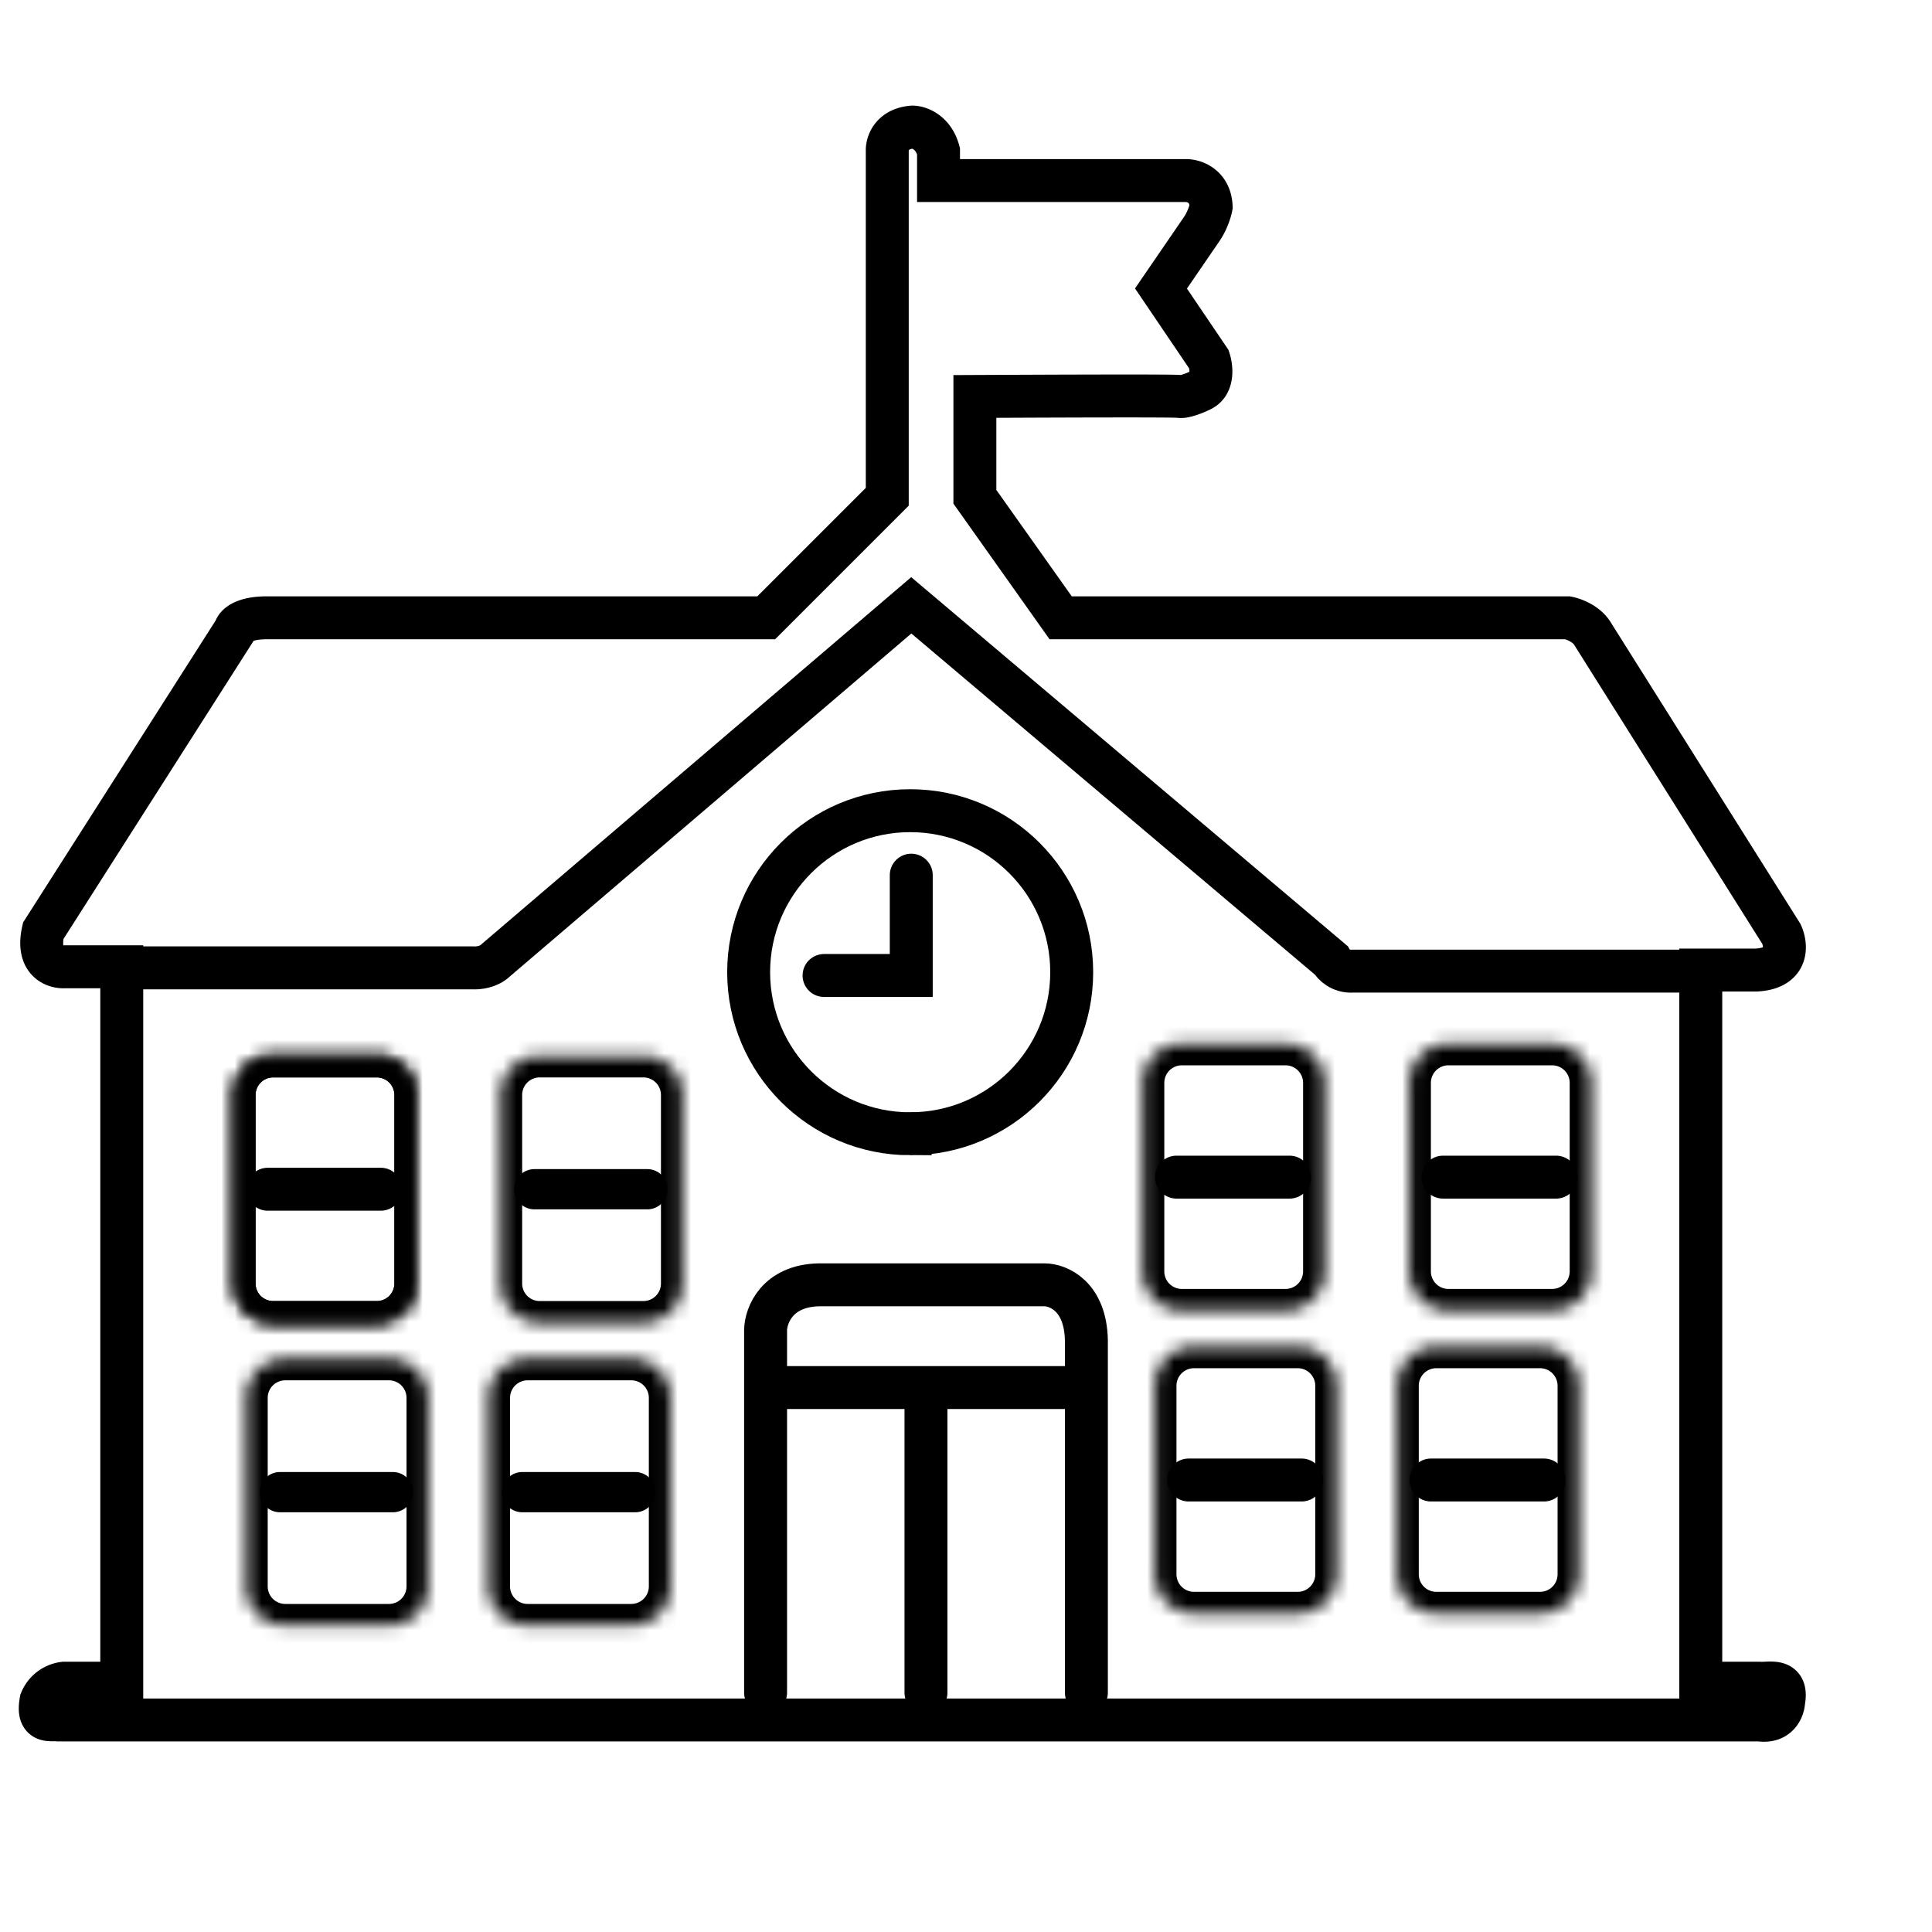 <svg xmlns="http://www.w3.org/2000/svg" width="144" height="144" fill="none"><path stroke="#000" stroke-width="3.2" d="M17.528 46.943 3.223 69.375c-.52 2.276.867 2.737 1.626 2.683h4.226v53.399H4.768a2.126 2.126 0 0 0-1.707 1.301c-.325 1.755.731 1.356 1.3 1.438h126.794c1.366.195 1.761-.84 1.788-1.382.325-1.756-1.056-1.303-1.788-1.357h-4.389V72.301h4.145c2.406-.13 2.249-1.842 1.87-2.682L118.72 47.268c-.455-.78-1.437-1.138-1.871-1.22H79.056l-6.394-9.021v-7.478c5.825-.027 14.863-.065 15.253 0 .39.065 1.246-.298 1.626-.488.91-.455.758-1.706.569-2.275l-3.577-5.283 3.008-4.39c.455-.65.677-1.408.731-1.706-.065-1.56-1.273-1.95-1.87-1.95h-18.45V11.26c-.39-1.43-1.462-1.788-1.95-1.788-1.56.13-1.897 1.247-1.87 1.788v25.766l-9.021 9.021H19.885c-1.755 0-2.303.596-2.357.895Z"/><path stroke="#000" stroke-width="3.2" d="M9.157 72.138h26.09c.353.028 1.187-.048 1.707-.569l30.967-26.451L99.213 71.57c.162.298.716.877 1.625.812h26.497"/><path stroke="#000" stroke-width="3.2" d="M67.84 84.503c6.649 0 12.039-5.39 12.039-12.04 0-6.649-5.39-12.039-12.04-12.039-6.649 0-12.039 5.39-12.039 12.04 0 6.649 5.39 12.04 12.04 12.04Z"/><path stroke="#000" stroke-linecap="round" stroke-width="3.2" d="M67.92 65.23v7.477H61.42"/><mask id="a" width="14" height="21" x="17" y="78" maskUnits="userSpaceOnUse" style="mask-type:luminance"><path fill="#fff" d="M28.084 78.704h-7.726a2.91 2.91 0 0 0-2.91 2.91v14.047a2.91 2.91 0 0 0 2.91 2.912h7.726a2.91 2.91 0 0 0 2.91-2.912V81.615a2.91 2.91 0 0 0-2.91-2.91Z"/></mask><g mask="url(#a)"><path stroke="#000" stroke-width="3.2" d="M28.084 78.704h-7.726a2.91 2.91 0 0 0-2.91 2.91v14.047a2.91 2.91 0 0 0 2.91 2.912h7.726a2.91 2.91 0 0 0 2.91-2.912V81.615a2.91 2.91 0 0 0-2.91-2.91Z"/></g><path stroke="#000" stroke-linecap="round" stroke-width="3.2" d="M19.956 88.638h8.426"/><mask id="b" width="14" height="21" x="17" y="78" maskUnits="userSpaceOnUse" style="mask-type:luminance"><path fill="#fff" d="M28.086 78.704h-7.725a2.91 2.91 0 0 0-2.91 2.91v14.047a2.91 2.91 0 0 0 2.91 2.912h7.725a2.91 2.91 0 0 0 2.91-2.912V81.615a2.91 2.91 0 0 0-2.91-2.91Z"/></mask><g mask="url(#b)"><path stroke="#000" stroke-width="3.2" d="M28.086 78.704h-7.725a2.91 2.91 0 0 0-2.91 2.91v14.047a2.91 2.91 0 0 0 2.91 2.912h7.725a2.91 2.91 0 0 0 2.91-2.912V81.615a2.91 2.91 0 0 0-2.91-2.91Z"/></g><mask id="c" width="14" height="21" x="37" y="78" maskUnits="userSpaceOnUse" style="mask-type:luminance"><path fill="#fff" d="M47.954 78.704h-7.726a2.91 2.91 0 0 0-2.91 2.91v14.047a2.91 2.91 0 0 0 2.91 2.912h7.726a2.91 2.91 0 0 0 2.91-2.912V81.615a2.91 2.91 0 0 0-2.91-2.91Z"/></mask><g mask="url(#c)"><path stroke="#000" stroke-width="3.2" d="M47.954 78.704h-7.726a2.91 2.91 0 0 0-2.91 2.91v14.047a2.91 2.91 0 0 0 2.91 2.912h7.726a2.91 2.91 0 0 0 2.91-2.912V81.615a2.91 2.91 0 0 0-2.91-2.91Z"/></g><path stroke="#000" stroke-linecap="round" stroke-width="3" d="M39.827 88.638h8.425"/><mask id="d" width="14" height="21" x="85" y="77" maskUnits="userSpaceOnUse" style="mask-type:luminance"><path fill="#fff" d="M95.815 77.802H88.09a2.91 2.91 0 0 0-2.91 2.91V94.76a2.91 2.91 0 0 0 2.91 2.91h7.725a2.91 2.91 0 0 0 2.91-2.91V80.713a2.91 2.91 0 0 0-2.91-2.91Z"/></mask><g mask="url(#d)"><path stroke="#000" stroke-width="3.2" d="M95.815 77.802H88.09a2.91 2.91 0 0 0-2.91 2.91V94.76a2.91 2.91 0 0 0 2.91 2.91h7.725a2.91 2.91 0 0 0 2.91-2.91V80.713a2.91 2.91 0 0 0-2.91-2.91Z"/></g><path stroke="#000" stroke-linecap="round" stroke-width="3.2" d="M87.69 87.737h8.426"/><mask id="e" width="14" height="21" x="105" y="77" maskUnits="userSpaceOnUse" style="mask-type:luminance"><path fill="#fff" d="M115.686 77.802h-7.726a2.91 2.91 0 0 0-2.91 2.91V94.76a2.91 2.91 0 0 0 2.91 2.91h7.726a2.91 2.91 0 0 0 2.91-2.91V80.713a2.91 2.91 0 0 0-2.91-2.91Z"/></mask><g mask="url(#e)"><path stroke="#000" stroke-width="3.2" d="M115.686 77.802h-7.726a2.91 2.91 0 0 0-2.91 2.91V94.76a2.91 2.91 0 0 0 2.91 2.91h7.726a2.91 2.91 0 0 0 2.91-2.91V80.713a2.91 2.91 0 0 0-2.91-2.91Z"/></g><path stroke="#000" stroke-linecap="round" stroke-width="3.2" d="M107.555 87.737h8.427"/><mask id="f" width="14" height="21" x="18" y="101" maskUnits="userSpaceOnUse" style="mask-type:luminance"><path fill="#fff" d="M28.989 101.281h-7.725a2.91 2.91 0 0 0-2.911 2.91v14.047a2.911 2.911 0 0 0 2.91 2.911h7.726a2.911 2.911 0 0 0 2.91-2.911v-14.047a2.91 2.91 0 0 0-2.91-2.91Z"/></mask><g mask="url(#f)"><path stroke="#000" stroke-width="3.2" d="M28.989 101.281h-7.725a2.91 2.91 0 0 0-2.911 2.91v14.047a2.911 2.911 0 0 0 2.91 2.911h7.726a2.911 2.911 0 0 0 2.91-2.911v-14.047a2.91 2.91 0 0 0-2.91-2.91Z"/></g><path stroke="#000" stroke-linecap="round" stroke-width="3" d="M20.862 111.216h8.425"/><mask id="g" width="14" height="21" x="36" y="101" maskUnits="userSpaceOnUse" style="mask-type:luminance"><path fill="#fff" d="M47.051 101.281h-7.725a2.91 2.91 0 0 0-2.91 2.91v14.047a2.911 2.911 0 0 0 2.91 2.911h7.725a2.911 2.911 0 0 0 2.91-2.911v-14.047a2.91 2.91 0 0 0-2.91-2.91Z"/></mask><g mask="url(#g)"><path stroke="#000" stroke-width="3.2" d="M47.051 101.281h-7.725a2.91 2.91 0 0 0-2.91 2.91v14.047a2.911 2.911 0 0 0 2.91 2.911h7.725a2.911 2.911 0 0 0 2.91-2.911v-14.047a2.91 2.91 0 0 0-2.91-2.91Z"/></g><path stroke="#000" stroke-linecap="round" stroke-width="3" d="M38.924 111.216h8.425"/><mask id="h" width="14" height="21" x="86" y="100" maskUnits="userSpaceOnUse" style="mask-type:luminance"><path fill="#fff" d="M96.722 100.378h-7.725a2.91 2.91 0 0 0-2.91 2.91v14.048a2.91 2.91 0 0 0 2.91 2.91h7.725a2.91 2.91 0 0 0 2.911-2.91v-14.048a2.91 2.91 0 0 0-2.91-2.91Z"/></mask><g mask="url(#h)"><path stroke="#000" stroke-width="3.2" d="M96.722 100.378h-7.725a2.91 2.91 0 0 0-2.91 2.91v14.048a2.91 2.91 0 0 0 2.91 2.91h7.725a2.91 2.91 0 0 0 2.911-2.91v-14.048a2.91 2.91 0 0 0-2.91-2.91Z"/></g><path stroke="#000" stroke-linecap="round" stroke-width="3.2" d="M88.593 110.311h8.425"/><mask id="i" width="14" height="21" x="104" y="100" maskUnits="userSpaceOnUse" style="mask-type:luminance"><path fill="#fff" d="M114.783 100.378h-7.725a2.91 2.91 0 0 0-2.911 2.91v14.048a2.91 2.91 0 0 0 2.911 2.91h7.725a2.91 2.91 0 0 0 2.91-2.91v-14.048a2.91 2.91 0 0 0-2.91-2.91Z"/></mask><g mask="url(#i)"><path stroke="#000" stroke-width="3.2" d="M114.783 100.378h-7.725a2.91 2.91 0 0 0-2.911 2.91v14.048a2.91 2.91 0 0 0 2.911 2.91h7.725a2.91 2.91 0 0 0 2.91-2.91v-14.048a2.91 2.91 0 0 0-2.91-2.91Z"/></g><path stroke="#000" stroke-linecap="round" stroke-width="3.2" d="M106.655 110.311h8.426M57.062 126.16V99.123c.026-1.094.86-3.297 3.985-3.36h16.8c1.016 0 3.064.828 3.126 4.141v26.256M57.062 103.421h23.755M69.016 103.499v22.662"/></svg>